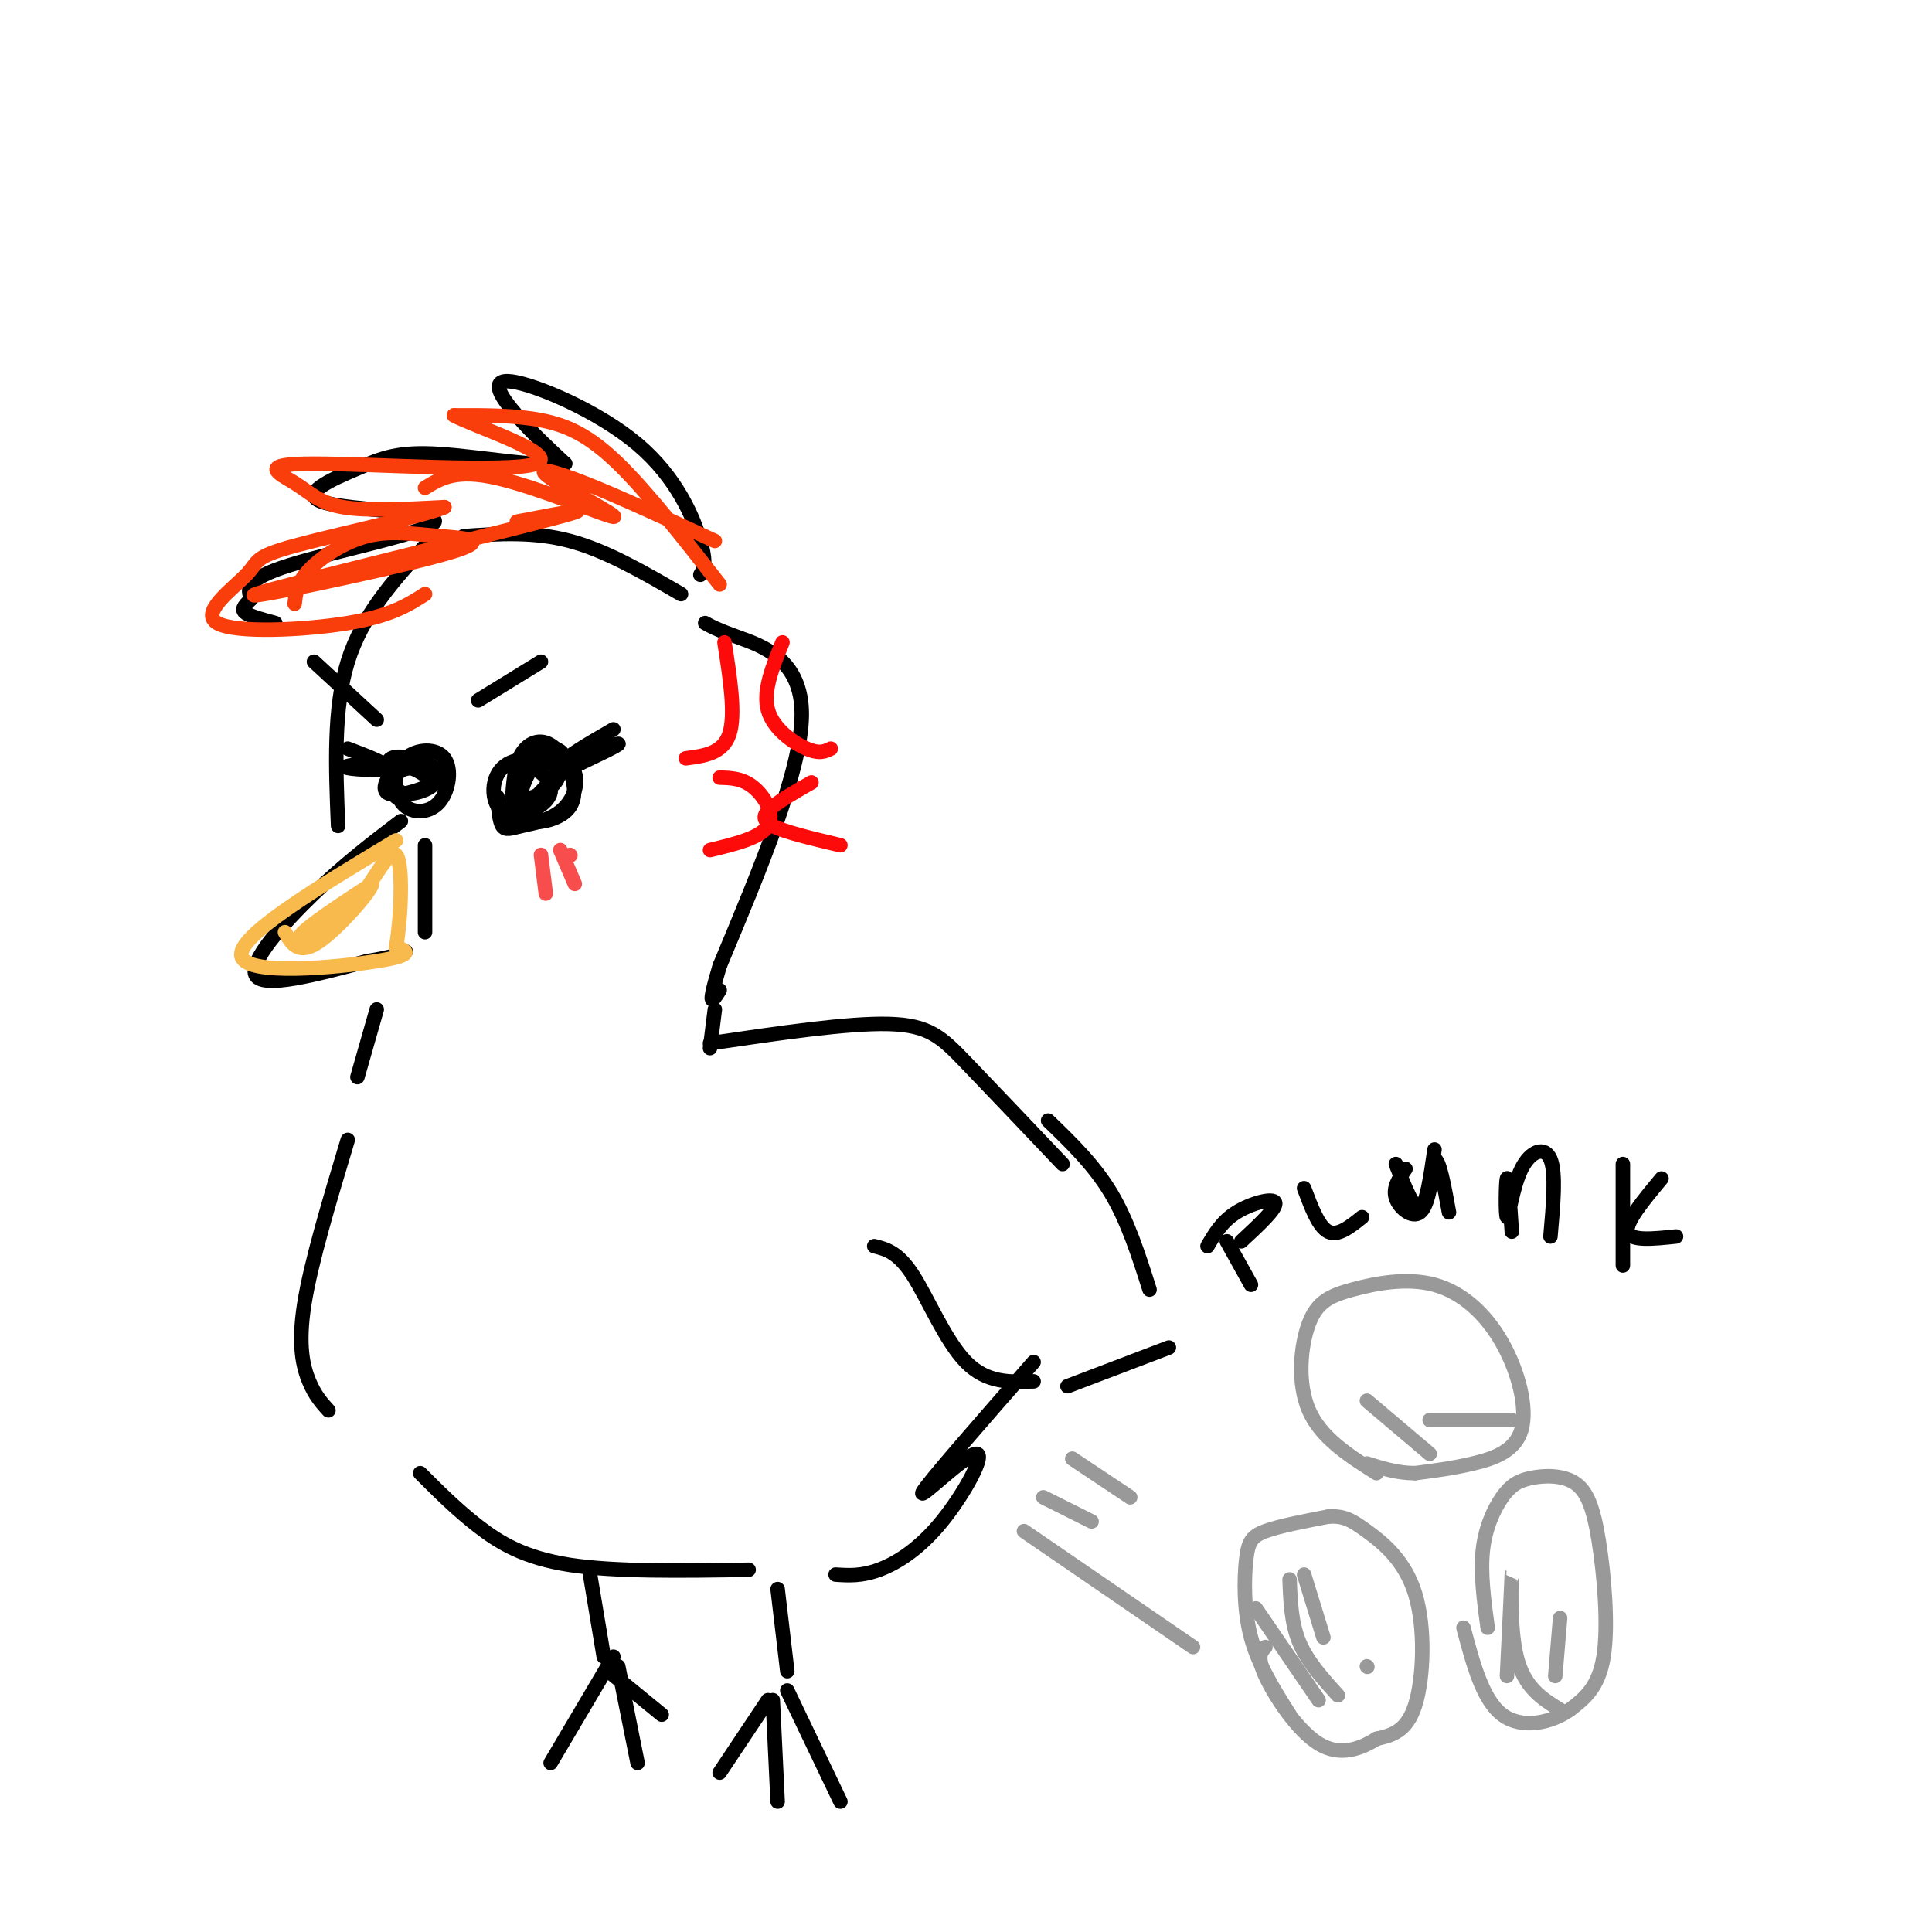 <svg viewBox='0 0 400 400' version='1.1' xmlns='http://www.w3.org/2000/svg' xmlns:xlink='http://www.w3.org/1999/xlink'><g fill='none' stroke='rgb(0,0,0)' stroke-width='3' stroke-linecap='round' stroke-linejoin='round'><path d='M83,170c-5.756,4.378 -11.511,8.756 -18,15c-6.489,6.244 -13.711,14.356 -12,17c1.711,2.644 12.356,-0.178 23,-3'/><path d='M76,199c5.167,-0.833 6.583,-1.417 8,-2'/><path d='M88,175c0.000,0.000 0.000,18.000 0,18'/><path d='M70,171c-0.500,-12.167 -1.000,-24.333 2,-34c3.000,-9.667 9.500,-16.833 16,-24'/><path d='M96,111c7.250,-0.500 14.500,-1.000 22,1c7.500,2.000 15.250,6.500 23,11'/><path d='M146,129c1.133,0.644 2.267,1.289 7,3c4.733,1.711 13.067,4.489 13,16c-0.067,11.511 -8.533,31.756 -17,52'/><path d='M149,200c-2.833,9.500 -1.417,7.250 0,5'/><path d='M148,209c0.000,0.000 -1.000,8.000 -1,8'/><path d='M147,216c14.289,-2.111 28.578,-4.222 37,-4c8.422,0.222 10.978,2.778 16,8c5.022,5.222 12.511,13.111 20,21'/><path d='M217,232c4.750,4.583 9.500,9.167 13,15c3.500,5.833 5.750,12.917 8,20'/><path d='M181,258c2.467,0.622 4.933,1.244 8,6c3.067,4.756 6.733,13.644 11,18c4.267,4.356 9.133,4.178 14,4'/><path d='M221,287c0.000,0.000 21.000,-8.000 21,-8'/><path d='M78,209c0.000,0.000 -4.000,14.000 -4,14'/><path d='M72,236c-3.822,12.711 -7.644,25.422 -9,34c-1.356,8.578 -0.244,13.022 1,16c1.244,2.978 2.622,4.489 4,6'/><path d='M87,305c3.778,3.778 7.556,7.556 12,11c4.444,3.444 9.556,6.556 19,8c9.444,1.444 23.222,1.222 37,1'/><path d='M173,326c2.668,0.179 5.337,0.357 9,-1c3.663,-1.357 8.322,-4.250 13,-10c4.678,-5.750 9.375,-14.356 7,-14c-2.375,0.356 -11.821,9.673 -11,8c0.821,-1.673 11.911,-14.337 23,-27'/><path d='M145,119c0.692,-1.128 1.384,-2.255 0,-7c-1.384,-4.745 -4.845,-13.107 -13,-20c-8.155,-6.893 -21.003,-12.317 -26,-13c-4.997,-0.683 -2.142,3.376 1,7c3.142,3.624 6.571,6.812 10,10'/><path d='M117,96c-3.557,1.017 -17.448,-1.440 -26,-2c-8.552,-0.560 -11.764,0.778 -17,3c-5.236,2.222 -12.496,5.327 -7,7c5.496,1.673 23.749,1.912 23,4c-0.749,2.088 -20.500,6.025 -30,9c-9.500,2.975 -8.750,4.987 -8,7'/><path d='M52,124c-1.733,1.667 -2.067,2.333 -1,3c1.067,0.667 3.533,1.333 6,2'/></g>
<g fill='none' stroke='rgb(249,61,11)' stroke-width='3' stroke-linecap='round' stroke-linejoin='round'><path d='M149,121c-7.489,-9.578 -14.978,-19.156 -21,-25c-6.022,-5.844 -10.578,-7.956 -16,-9c-5.422,-1.044 -11.711,-1.022 -18,-1'/><path d='M94,86c3.768,2.154 22.186,8.038 17,10c-5.186,1.962 -33.978,0.000 -46,0c-12.022,-0.000 -7.275,1.962 -4,4c3.275,2.038 5.079,4.154 10,5c4.921,0.846 12.961,0.423 21,0'/><path d='M92,105c-3.365,1.605 -22.277,5.618 -31,8c-8.723,2.382 -7.256,3.133 -10,6c-2.744,2.867 -9.700,7.849 -6,10c3.700,2.151 18.057,1.472 27,0c8.943,-1.472 12.471,-3.736 16,-6'/><path d='M61,125c0.247,-2.172 0.494,-4.345 3,-7c2.506,-2.655 7.270,-5.794 12,-7c4.730,-1.206 9.425,-0.481 15,0c5.575,0.481 12.030,0.716 0,4c-12.030,3.284 -42.547,9.615 -38,8c4.547,-1.615 44.156,-11.176 59,-15c14.844,-3.824 4.922,-1.912 -5,0'/><path d='M88,101c3.215,-1.982 6.431,-3.965 15,-2c8.569,1.965 22.493,7.877 24,8c1.507,0.123 -9.402,-5.544 -13,-8c-3.598,-2.456 0.115,-1.702 7,1c6.885,2.702 16.943,7.351 27,12'/></g>
<g fill='none' stroke='rgb(248,186,77)' stroke-width='3' stroke-linecap='round' stroke-linejoin='round'><path d='M82,174c-16.533,9.956 -33.067,19.911 -32,24c1.067,4.089 19.733,2.311 28,1c8.267,-1.311 6.133,-2.156 4,-3'/><path d='M82,196c1.018,-5.380 1.561,-17.329 0,-19c-1.561,-1.671 -5.228,6.935 -10,12c-4.772,5.065 -10.649,6.590 -10,5c0.649,-1.590 7.825,-6.295 15,-11'/><path d='M77,183c0.200,1.044 -6.800,9.156 -11,12c-4.200,2.844 -5.600,0.422 -7,-2'/></g>
<g fill='none' stroke='rgb(0,0,0)' stroke-width='3' stroke-linecap='round' stroke-linejoin='round'><path d='M65,137c0.000,0.000 13.000,12.000 13,12'/><path d='M99,145c0.000,0.000 13.000,-8.000 13,-8'/><path d='M106,166c0.242,-3.786 0.483,-7.572 2,-10c1.517,-2.428 4.309,-3.498 7,-1c2.691,2.498 5.281,8.565 3,12c-2.281,3.435 -9.434,4.237 -13,2c-3.566,-2.237 -3.544,-7.514 -1,-10c2.544,-2.486 7.610,-2.182 10,-1c2.390,1.182 2.105,3.241 0,5c-2.105,1.759 -6.030,3.217 -7,2c-0.970,-1.217 1.015,-5.108 3,-9'/><path d='M110,156c1.429,-1.738 3.500,-1.583 5,-1c1.500,0.583 2.429,1.595 1,4c-1.429,2.405 -5.214,6.202 -9,10'/><path d='M116,160c6.378,-3.000 12.756,-6.000 12,-6c-0.756,0.000 -8.644,3.000 -10,3c-1.356,0.000 3.822,-3.000 9,-6'/><path d='M82,165c-1.434,-3.506 -2.868,-7.013 -1,-8c1.868,-0.987 7.039,0.545 9,2c1.961,1.455 0.711,2.833 -2,4c-2.711,1.167 -6.884,2.122 -8,1c-1.116,-1.122 0.824,-4.321 3,-5c2.176,-0.679 4.588,1.160 7,3'/><path d='M90,162c-0.436,1.306 -5.027,3.070 -7,2c-1.973,-1.070 -1.330,-4.973 1,-7c2.330,-2.027 6.345,-2.179 8,0c1.655,2.179 0.949,6.687 -1,9c-1.949,2.313 -5.140,2.430 -7,1c-1.860,-1.430 -2.389,-4.409 -2,-6c0.389,-1.591 1.694,-1.796 3,-2'/><path d='M106,167c0.503,-3.773 1.006,-7.546 3,-8c1.994,-0.454 5.479,2.410 5,5c-0.479,2.590 -4.921,4.907 -6,3c-1.079,-1.907 1.207,-8.037 4,-10c2.793,-1.963 6.094,0.242 7,3c0.906,2.758 -0.582,6.069 -3,8c-2.418,1.931 -5.766,2.481 -8,3c-2.234,0.519 -3.352,1.005 -4,0c-0.648,-1.005 -0.824,-3.503 -1,-6'/><path d='M72,155c4.356,1.667 8.711,3.333 8,4c-0.711,0.667 -6.489,0.333 -8,0c-1.511,-0.333 1.244,-0.667 4,-1'/></g>
<g fill='none' stroke='rgb(248,77,77)' stroke-width='3' stroke-linecap='round' stroke-linejoin='round'><path d='M112,177c0.000,0.000 1.000,8.000 1,8'/><path d='M118,177c0.000,0.000 0.100,0.100 0.1,0.1'/><path d='M116,176c0.000,0.000 3.000,7.000 3,7'/></g>
<g fill='none' stroke='rgb(0,0,0)' stroke-width='3' stroke-linecap='round' stroke-linejoin='round'><path d='M122,325c0.000,0.000 3.000,18.000 3,18'/><path d='M161,329c0.000,0.000 2.000,17.000 2,17'/><path d='M159,352c0.000,0.000 -10.000,15.000 -10,15'/><path d='M160,352c0.000,0.000 1.000,21.000 1,21'/><path d='M163,350c0.000,0.000 11.000,23.000 11,23'/><path d='M127,343c0.000,0.000 -13.000,22.000 -13,22'/><path d='M128,345c0.000,0.000 4.000,20.000 4,20'/><path d='M126,346c0.000,0.000 11.000,9.000 11,9'/></g>
<g fill='none' stroke='rgb(253,10,10)' stroke-width='3' stroke-linecap='round' stroke-linejoin='round'><path d='M150,133c1.167,7.500 2.333,15.000 1,19c-1.333,4.000 -5.167,4.500 -9,5'/><path d='M162,133c-2.044,5.022 -4.089,10.044 -3,14c1.089,3.956 5.311,6.844 8,8c2.689,1.156 3.844,0.578 5,0'/><path d='M149,161c2.356,0.067 4.711,0.133 7,2c2.289,1.867 4.511,5.533 3,8c-1.511,2.467 -6.756,3.733 -12,5'/><path d='M168,162c-3.067,1.756 -6.133,3.511 -8,5c-1.867,1.489 -2.533,2.711 0,4c2.533,1.289 8.267,2.644 14,4'/></g>
<g fill='none' stroke='rgb(153,153,153)' stroke-width='3' stroke-linecap='round' stroke-linejoin='round'><path d='M222,302c0.000,0.000 12.000,8.000 12,8'/><path d='M216,310c0.000,0.000 10.000,5.000 10,5'/><path d='M212,317c0.000,0.000 35.000,24.000 35,24'/><path d='M267,355c-3.226,-5.113 -6.452,-10.226 -8,-16c-1.548,-5.774 -1.417,-12.208 -1,-16c0.417,-3.792 1.119,-4.940 4,-6c2.881,-1.060 7.940,-2.030 13,-3'/><path d='M275,314c3.242,-0.228 4.848,0.702 8,3c3.152,2.298 7.848,5.965 10,13c2.152,7.035 1.758,17.439 0,23c-1.758,5.561 -4.879,6.281 -8,7'/><path d='M285,360c-3.298,2.071 -7.542,3.750 -12,1c-4.458,-2.750 -9.131,-9.929 -11,-14c-1.869,-4.071 -0.935,-5.036 0,-6'/><path d='M260,333c0.000,0.000 13.000,19.000 13,19'/><path d='M277,351c-3.167,-3.500 -6.333,-7.000 -8,-11c-1.667,-4.000 -1.833,-8.500 -2,-13'/><path d='M270,326c0.000,0.000 4.000,13.000 4,13'/><path d='M283,345c0.000,0.000 0.100,0.100 0.1,0.1'/><path d='M308,337c-0.757,-5.633 -1.514,-11.265 -1,-16c0.514,-4.735 2.301,-8.572 4,-11c1.699,-2.428 3.312,-3.446 6,-4c2.688,-0.554 6.453,-0.643 9,1c2.547,1.643 3.878,5.019 5,12c1.122,6.981 2.035,17.566 1,24c-1.035,6.434 -4.017,8.717 -7,11'/><path d='M325,354c-3.844,2.733 -9.956,4.067 -14,1c-4.044,-3.067 -6.022,-10.533 -8,-18'/><path d='M312,347c0.511,-10.511 1.022,-21.022 1,-21c-0.022,0.022 -0.578,10.578 1,17c1.578,6.422 5.289,8.711 9,11'/><path d='M322,347c0.000,0.000 1.000,-12.000 1,-12'/><path d='M285,305c-5.755,-3.644 -11.510,-7.287 -14,-13c-2.490,-5.713 -1.713,-13.495 0,-18c1.713,-4.505 4.364,-5.733 9,-7c4.636,-1.267 11.256,-2.571 17,-1c5.744,1.571 10.612,6.019 14,12c3.388,5.981 5.297,13.495 4,18c-1.297,4.505 -5.799,6.001 -10,7c-4.201,0.999 -8.100,1.499 -12,2'/><path d='M293,305c-3.667,0.000 -6.833,-1.000 -10,-2'/><path d='M283,290c0.000,0.000 13.000,11.000 13,11'/><path d='M296,294c0.000,0.000 17.000,0.000 17,0'/></g>
<g fill='none' stroke='rgb(0,0,0)' stroke-width='3' stroke-linecap='round' stroke-linejoin='round'><path d='M254,257c0.000,0.000 5.000,9.000 5,9'/><path d='M250,258c1.489,-2.556 2.978,-5.111 6,-7c3.022,-1.889 7.578,-3.111 8,-2c0.422,1.111 -3.289,4.556 -7,8'/><path d='M270,246c1.500,4.000 3.000,8.000 5,9c2.000,1.000 4.500,-1.000 7,-3'/><path d='M289,241c1.833,4.750 3.667,9.500 5,9c1.333,-0.500 2.167,-6.250 3,-12'/><path d='M313,255c-0.380,-5.817 -0.759,-11.633 -1,-11c-0.241,0.633 -0.343,7.716 0,8c0.343,0.284 1.131,-6.231 3,-10c1.869,-3.769 4.820,-4.791 6,-2c1.180,2.791 0.590,9.396 0,16'/><path d='M336,241c0.000,0.000 0.000,21.000 0,21'/><path d='M344,244c-3.750,4.500 -7.500,9.000 -7,11c0.500,2.000 5.250,1.500 10,1'/><path d='M291,242c-1.333,1.956 -2.667,3.911 -2,6c0.667,2.089 3.333,4.311 5,3c1.667,-1.311 2.333,-6.156 3,-11'/><path d='M297,240c1.000,0.000 2.000,5.500 3,11'/></g>
</svg>